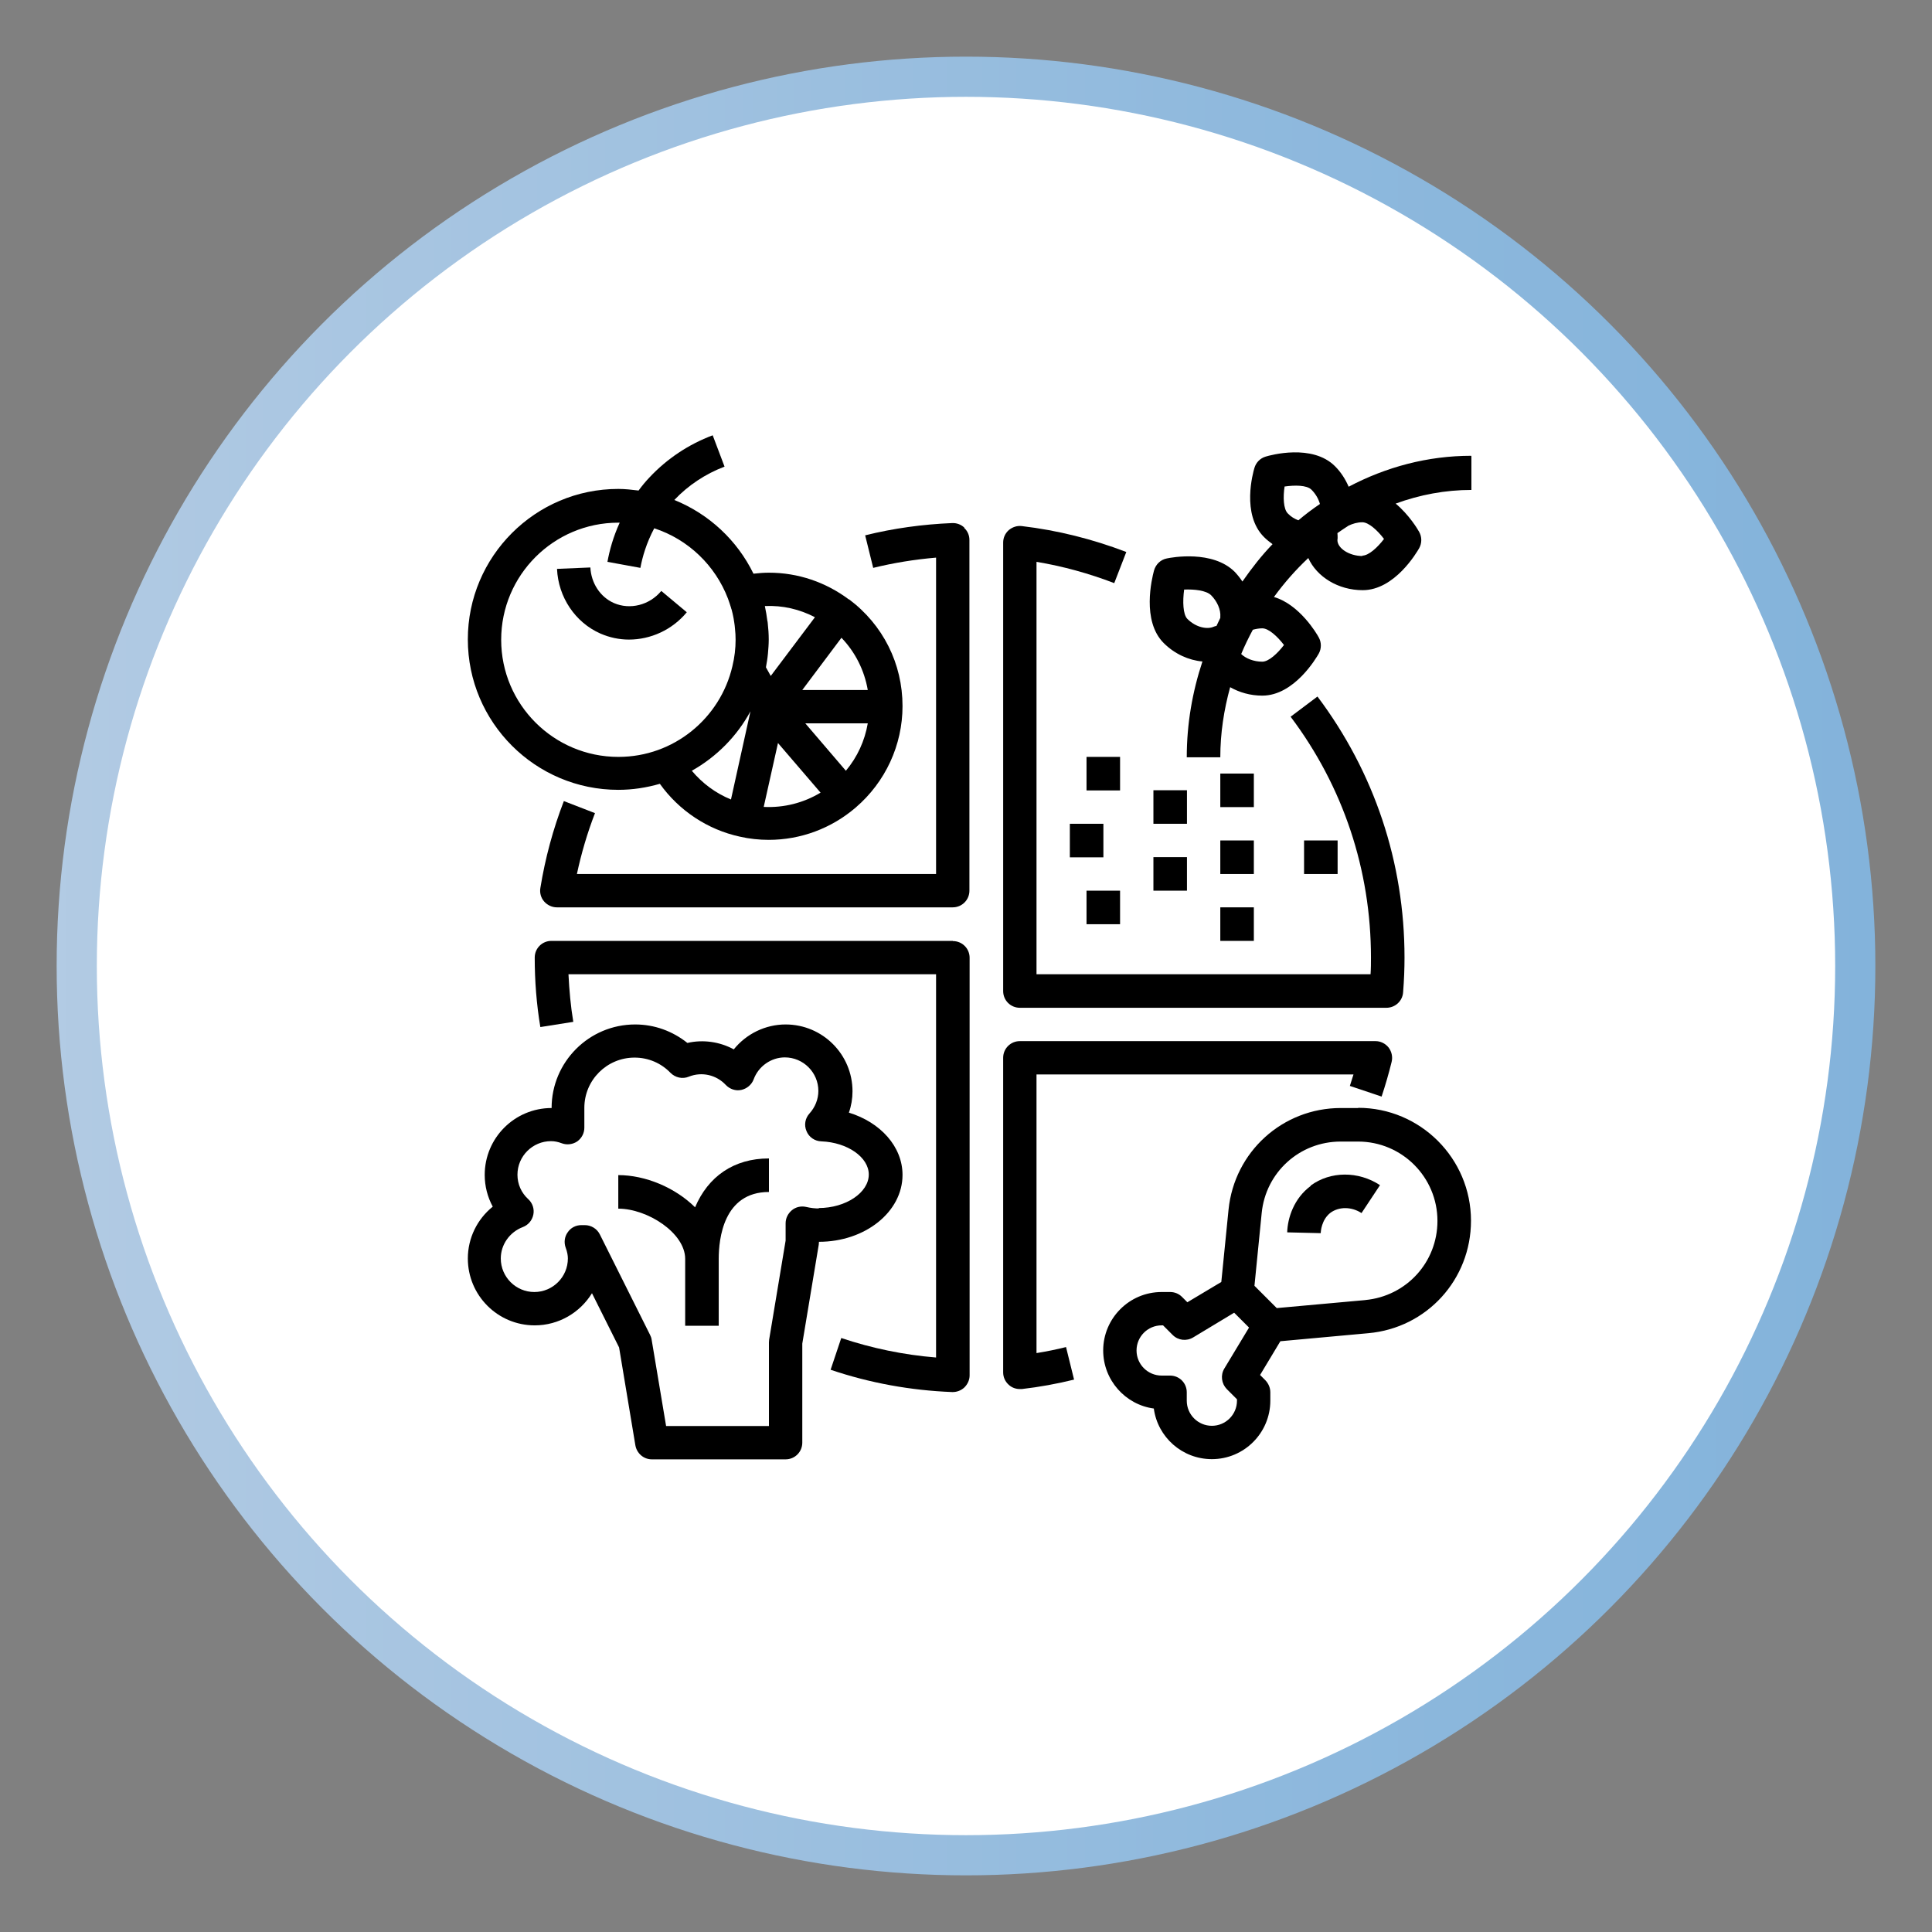 <?xml version="1.0" encoding="UTF-8"?>
<svg id="Layer_1" data-name="Layer 1" xmlns="http://www.w3.org/2000/svg" version="1.1" xmlns:xlink="http://www.w3.org/1999/xlink" viewBox="0 0 96.18 96.18">
  <rect x="0" y="0" width="96.18" height="96.18" fill="#808080" stroke="none"/>
  <defs>
    <linearGradient id="linear-gradient" x1="2.82" y1="48.09" x2="93.35" y2="48.09" gradientUnits="userSpaceOnUse">
      <stop offset="0" stop-color="#b2cbe4"/>
      <stop offset=".01" stop-color="#b1cae3"/>
      <stop offset=".65" stop-color="#8fb9dd"/>
      <stop offset="1" stop-color="#83b3db"/>
    </linearGradient>
  </defs>
  <circle cx="48.09" cy="48.09" r="44.27" style="fill: #fff; stroke: url(#linear-gradient); stroke-miterlimit: 10; stroke-width: 2px;"/>
  <g>
    <path d="M48.01,26.27c-.16-.16-.39-.24-.61-.23-1.46.06-2.92.26-4.33.61l.4,1.62c1.02-.25,2.07-.42,3.13-.51v15.75h-17.88c.22-1.03.52-2.05.9-3.03l-1.55-.6c-.54,1.4-.93,2.85-1.17,4.33-.04.24.03.49.19.67s.39.29.63.29h19.71c.46,0,.83-.37.83-.83v-17.46c0-.23-.09-.44-.26-.6Z" style="fill: #000; stroke-width: 0px;"/>
    <path d="M65.58,34.68l-1.33,1c2.62,3.48,4,7.63,4,11.99,0,.27,0,.54-.02.83h-16.63v-20.53c1.32.22,2.62.58,3.87,1.06l.6-1.55c-1.67-.64-3.42-1.08-5.2-1.29-.24-.03-.47.05-.65.2-.18.16-.28.38-.28.62v22.33c0,.46.37.83.83.83h18.25c.43,0,.8-.33.83-.77.05-.63.07-1.2.07-1.73,0-4.73-1.5-9.22-4.33-12.99Z" style="fill: #000; stroke-width: 0px;"/>
    <path d="M47.43,46.84h-19.98c-.46,0-.83.37-.83.83,0,1.16.09,2.33.28,3.46l1.64-.26c-.13-.78-.2-1.57-.24-2.37h18.3v19.08c-1.61-.13-3.2-.46-4.72-.97l-.53,1.58c1.95.66,3.99,1.03,6.05,1.11.01,0,.02,0,.03,0,.21,0,.42-.08.58-.23.16-.16.26-.37.26-.6v-20.79c0-.46-.37-.83-.83-.83Z" style="fill: #000; stroke-width: 0px;"/>
    <path d="M69.13,52.15c-.16-.2-.4-.32-.65-.32h-17.71c-.46,0-.83.37-.83.83v15.66c0,.24.1.46.28.62.15.14.35.21.55.21.03,0,.07,0,.1,0,.87-.1,1.75-.26,2.6-.47l-.4-1.62c-.48.12-.97.22-1.47.3v-13.87h15.78c-.06.19-.12.38-.18.57l1.58.53c.19-.57.36-1.16.5-1.73.06-.25,0-.51-.15-.71Z" style="fill: #000; stroke-width: 0px;"/>
    <path d="M42.27,29.85s0,0,0,0c-1.16-.87-2.54-1.34-3.99-1.34-.25,0-.51.02-.77.05-.81-1.66-2.21-2.97-3.94-3.67.69-.73,1.55-1.3,2.5-1.66l-.59-1.56c-1.2.45-2.28,1.17-3.15,2.1-.2.21-.38.43-.54.65-.33-.04-.67-.08-1.01-.08-4.13,0-7.49,3.36-7.49,7.49s3.36,7.49,7.49,7.49c.72,0,1.41-.11,2.07-.3.95,1.33,2.37,2.28,3.98,2.63,0,0,0,0,0,0,.48.11.97.16,1.44.16,1.59,0,3.12-.57,4.33-1.61h0c1.48-1.27,2.33-3.11,2.33-5.05,0-2.11-.97-4.05-2.67-5.32ZM30.78,37.68c-3.21,0-5.83-2.61-5.83-5.83s2.62-5.83,5.83-5.83c.02,0,.04,0,.07,0-.33.72-.51,1.4-.61,1.95l1.64.3c.1-.54.3-1.24.69-1.97,1.69.55,3.04,1.85,3.67,3.5.06.16.11.32.16.48,0,.02.01.04.02.06.04.14.07.29.1.44.01.06.02.13.03.19.02.11.03.22.04.33.02.18.03.36.03.55,0,.43-.05.87-.16,1.32-.6,2.58-2.91,4.51-5.67,4.51ZM36.39,39.8c-.76-.31-1.42-.8-1.95-1.43,1.23-.69,2.25-1.72,2.92-2.96l-.97,4.39ZM43.2,34.35h-3.26l1.95-2.6c.69.72,1.14,1.62,1.31,2.6ZM40.56,30.74l-.73.97-1.46,1.94-.24-.43h0c.04-.22.08-.45.1-.68.02-.23.04-.47.04-.7,0-.28-.02-.55-.05-.82,0-.04-.01-.08-.02-.12-.03-.24-.07-.48-.12-.71,0,0,0-.01,0-.02.89-.04,1.72.16,2.48.55ZM38.02,40.17l.71-3.18,2.12,2.47c-.85.51-1.82.76-2.83.71ZM42.11,38.37l-2.02-2.36h3.11c-.15.87-.52,1.68-1.09,2.36Z" style="fill: #000; stroke-width: 0px;"/>
    <rect x="54.09" y="37.68" width="1.67" height="1.67" style="fill: #000; stroke-width: 0px;"/>
    <rect x="57.42" y="39.34" width="1.67" height="1.67" style="fill: #000; stroke-width: 0px;"/>
    <rect x="60.75" y="45.17" width="1.67" height="1.67" style="fill: #000; stroke-width: 0px;"/>
    <rect x="54.09" y="44.34" width="1.67" height="1.67" style="fill: #000; stroke-width: 0px;"/>
    <rect x="53.26" y="41.01" width="1.67" height="1.67" style="fill: #000; stroke-width: 0px;"/>
    <rect x="64.92" y="41.84" width="1.67" height="1.67" style="fill: #000; stroke-width: 0px;"/>
    <rect x="60.75" y="38.51" width="1.67" height="1.67" style="fill: #000; stroke-width: 0px;"/>
    <rect x="57.42" y="42.67" width="1.67" height="1.67" style="fill: #000; stroke-width: 0px;"/>
    <rect x="60.75" y="41.84" width="1.67" height="1.67" style="fill: #000; stroke-width: 0px;"/>
    <path d="M73.24,22.69c-2.17,0-4.24.56-6.1,1.54-.16-.37-.38-.72-.68-1.02-1.13-1.13-3.22-.55-3.45-.48-.27.08-.48.29-.56.56-.07.23-.66,2.32.48,3.45.13.13.27.24.42.35-.55.57-1.04,1.2-1.5,1.86-.11-.17-.24-.33-.38-.48-1.1-1.1-3.15-.72-3.38-.67-.31.06-.55.29-.64.6-.11.41-.62,2.51.48,3.61.55.55,1.25.86,1.93.92-.5,1.51-.78,3.11-.78,4.77h1.67c0-1.2.18-2.36.49-3.49.46.26,1,.42,1.6.42,1.59,0,2.69-1.88,2.81-2.09.14-.25.14-.56,0-.81-.1-.19-.96-1.64-2.23-2.01.51-.7,1.08-1.35,1.71-1.94.42.93,1.48,1.6,2.71,1.6,1.59,0,2.69-1.88,2.81-2.09.14-.25.14-.56,0-.81-.07-.13-.5-.85-1.17-1.41,1.2-.44,2.47-.68,3.77-.68v-1.67h0ZM60.75,30.76c-.07.13-.12.27-.19.4-.05.01-.1.02-.14.04-.31.14-.87.05-1.31-.39-.22-.22-.24-.88-.16-1.46.51-.02,1.09.04,1.34.28.31.31.49.73.46,1.08,0,.01,0,.03,0,.04ZM63.92,32.11c-.32.42-.76.83-1.08.83-.43,0-.82-.16-1.05-.38.17-.41.37-.82.58-1.21.15-.04.31-.07.47-.07.32,0,.76.41,1.08.83ZM64.63,25.9c-.18-.07-.36-.17-.52-.34-.22-.22-.24-.82-.16-1.34.49-.07,1.1-.08,1.34.16.21.21.35.46.42.71-.37.25-.73.52-1.07.81ZM67.83,27.68c-.67,0-1.25-.39-1.25-.79,0-.01.01-.08.01-.1,0-.08,0-.17-.01-.25.18-.13.37-.25.55-.37.21-.1.44-.17.69-.17.32,0,.76.41,1.08.83-.32.42-.76.83-1.08.83Z" style="fill: #000; stroke-width: 0px;"/>
    <path d="M42.26,55.39c.12-.34.18-.7.18-1.06,0-1.84-1.49-3.33-3.33-3.33-1.01,0-1.96.47-2.58,1.24-.7-.38-1.53-.5-2.31-.32-.74-.59-1.64-.92-2.6-.92-2.3,0-4.16,1.87-4.16,4.16-1.84,0-3.33,1.49-3.33,3.33,0,.56.14,1.1.4,1.58-.77.62-1.24,1.56-1.24,2.58,0,1.84,1.49,3.33,3.33,3.33,1.2,0,2.26-.64,2.85-1.6l1.35,2.7.81,4.87c.07.4.41.7.82.7h6.66c.46,0,.83-.37.83-.83v-4.93l.82-4.93s.01-.09.01-.14c2.3,0,4.16-1.49,4.16-3.33,0-1.41-1.1-2.62-2.67-3.1ZM40.77,60.16c-.2,0-.4-.02-.66-.08-.24-.05-.5.01-.69.17s-.31.39-.31.65v.86l-.82,4.93s-.01.09-.01.14v4.16h-5.12l-.72-4.3c-.01-.08-.04-.16-.08-.24l-2.5-5c-.14-.28-.43-.46-.75-.46h-.17c-.27,0-.53.13-.68.36-.16.22-.19.51-.1.76.08.21.11.39.11.54,0,.92-.75,1.67-1.67,1.67s-1.67-.75-1.67-1.67c0-.69.44-1.31,1.09-1.56.27-.1.47-.33.53-.62.06-.28-.04-.58-.25-.77-.35-.32-.54-.75-.54-1.22,0-.92.75-1.67,1.67-1.67.17,0,.34.03.55.11.25.09.54.05.76-.1.22-.16.35-.41.35-.68v-.99c0-1.38,1.12-2.5,2.5-2.5.68,0,1.32.27,1.79.76.24.24.6.32.91.19.65-.26,1.37-.09,1.84.41.2.21.49.31.77.25.28-.06.52-.26.62-.53.24-.65.87-1.09,1.55-1.09.92,0,1.67.75,1.67,1.67,0,.41-.16.81-.44,1.12-.22.24-.28.58-.15.88.12.3.41.5.74.51,1.3.05,2.36.79,2.36,1.65,0,.9-1.14,1.67-2.5,1.67Z" style="fill: #000; stroke-width: 0px;"/>
    <path d="M67.62,55.16h-.87c-2.9,0-5.3,2.18-5.59,5.06l-.36,3.6-1.69,1.01-.27-.27c-.16-.16-.37-.24-.59-.24h-.42c-1.61,0-2.91,1.31-2.91,2.91,0,1.47,1.1,2.7,2.52,2.89.19,1.42,1.41,2.52,2.89,2.52,1.61,0,2.91-1.31,2.91-2.91v-.42c0-.22-.09-.43-.24-.59l-.27-.27,1.01-1.68,4.38-.4c2.91-.26,5.11-2.67,5.11-5.6,0-3.1-2.52-5.62-5.62-5.62ZM61.1,69.18l.48.48v.07c0,.69-.56,1.25-1.25,1.25s-1.25-.56-1.25-1.25v-.42c0-.46-.37-.83-.83-.83h-.42c-.69,0-1.25-.56-1.25-1.25s.56-1.25,1.25-1.25h.07l.48.48c.27.27.69.32,1.02.12l2.04-1.23.37.37.37.37-1.23,2.04c-.2.33-.14.75.12,1.02ZM67.98,64.72l-4.42.4-1.11-1.11.36-3.62c.2-2.03,1.89-3.56,3.93-3.56h.87c2.18,0,3.95,1.77,3.95,3.95,0,2.06-1.55,3.75-3.6,3.94Z" style="fill: #000; stroke-width: 0px;"/>
    <path d="M32.92,29.42c-.59.71-1.56.95-2.36.6-.68-.3-1.13-.99-1.17-1.77l-1.66.07c.06,1.41.91,2.67,2.16,3.22.46.2.94.3,1.42.3,1.08,0,2.15-.48,2.88-1.36l-1.28-1.07Z" style="fill: #000; stroke-width: 0px;"/>
    <path d="M65.25,59.04c-.84.62-1.15,1.6-1.17,2.31l1.67.04c0-.07.03-.67.49-1.02.43-.31,1.05-.3,1.54.02l.92-1.39c-1.08-.71-2.47-.7-3.45.02Z" style="fill: #000; stroke-width: 0px;"/>
    <path d="M34.6,60.1c-.99-.98-2.47-1.6-3.82-1.6v1.67c1.45,0,3.33,1.21,3.33,2.5v3.33h1.67v-3.33c0-1,.24-3.33,2.5-3.33v-1.67c-1.75,0-3.03.9-3.68,2.44Z" style="fill: #000; stroke-width: 0px;"/>
  </g>
</svg>